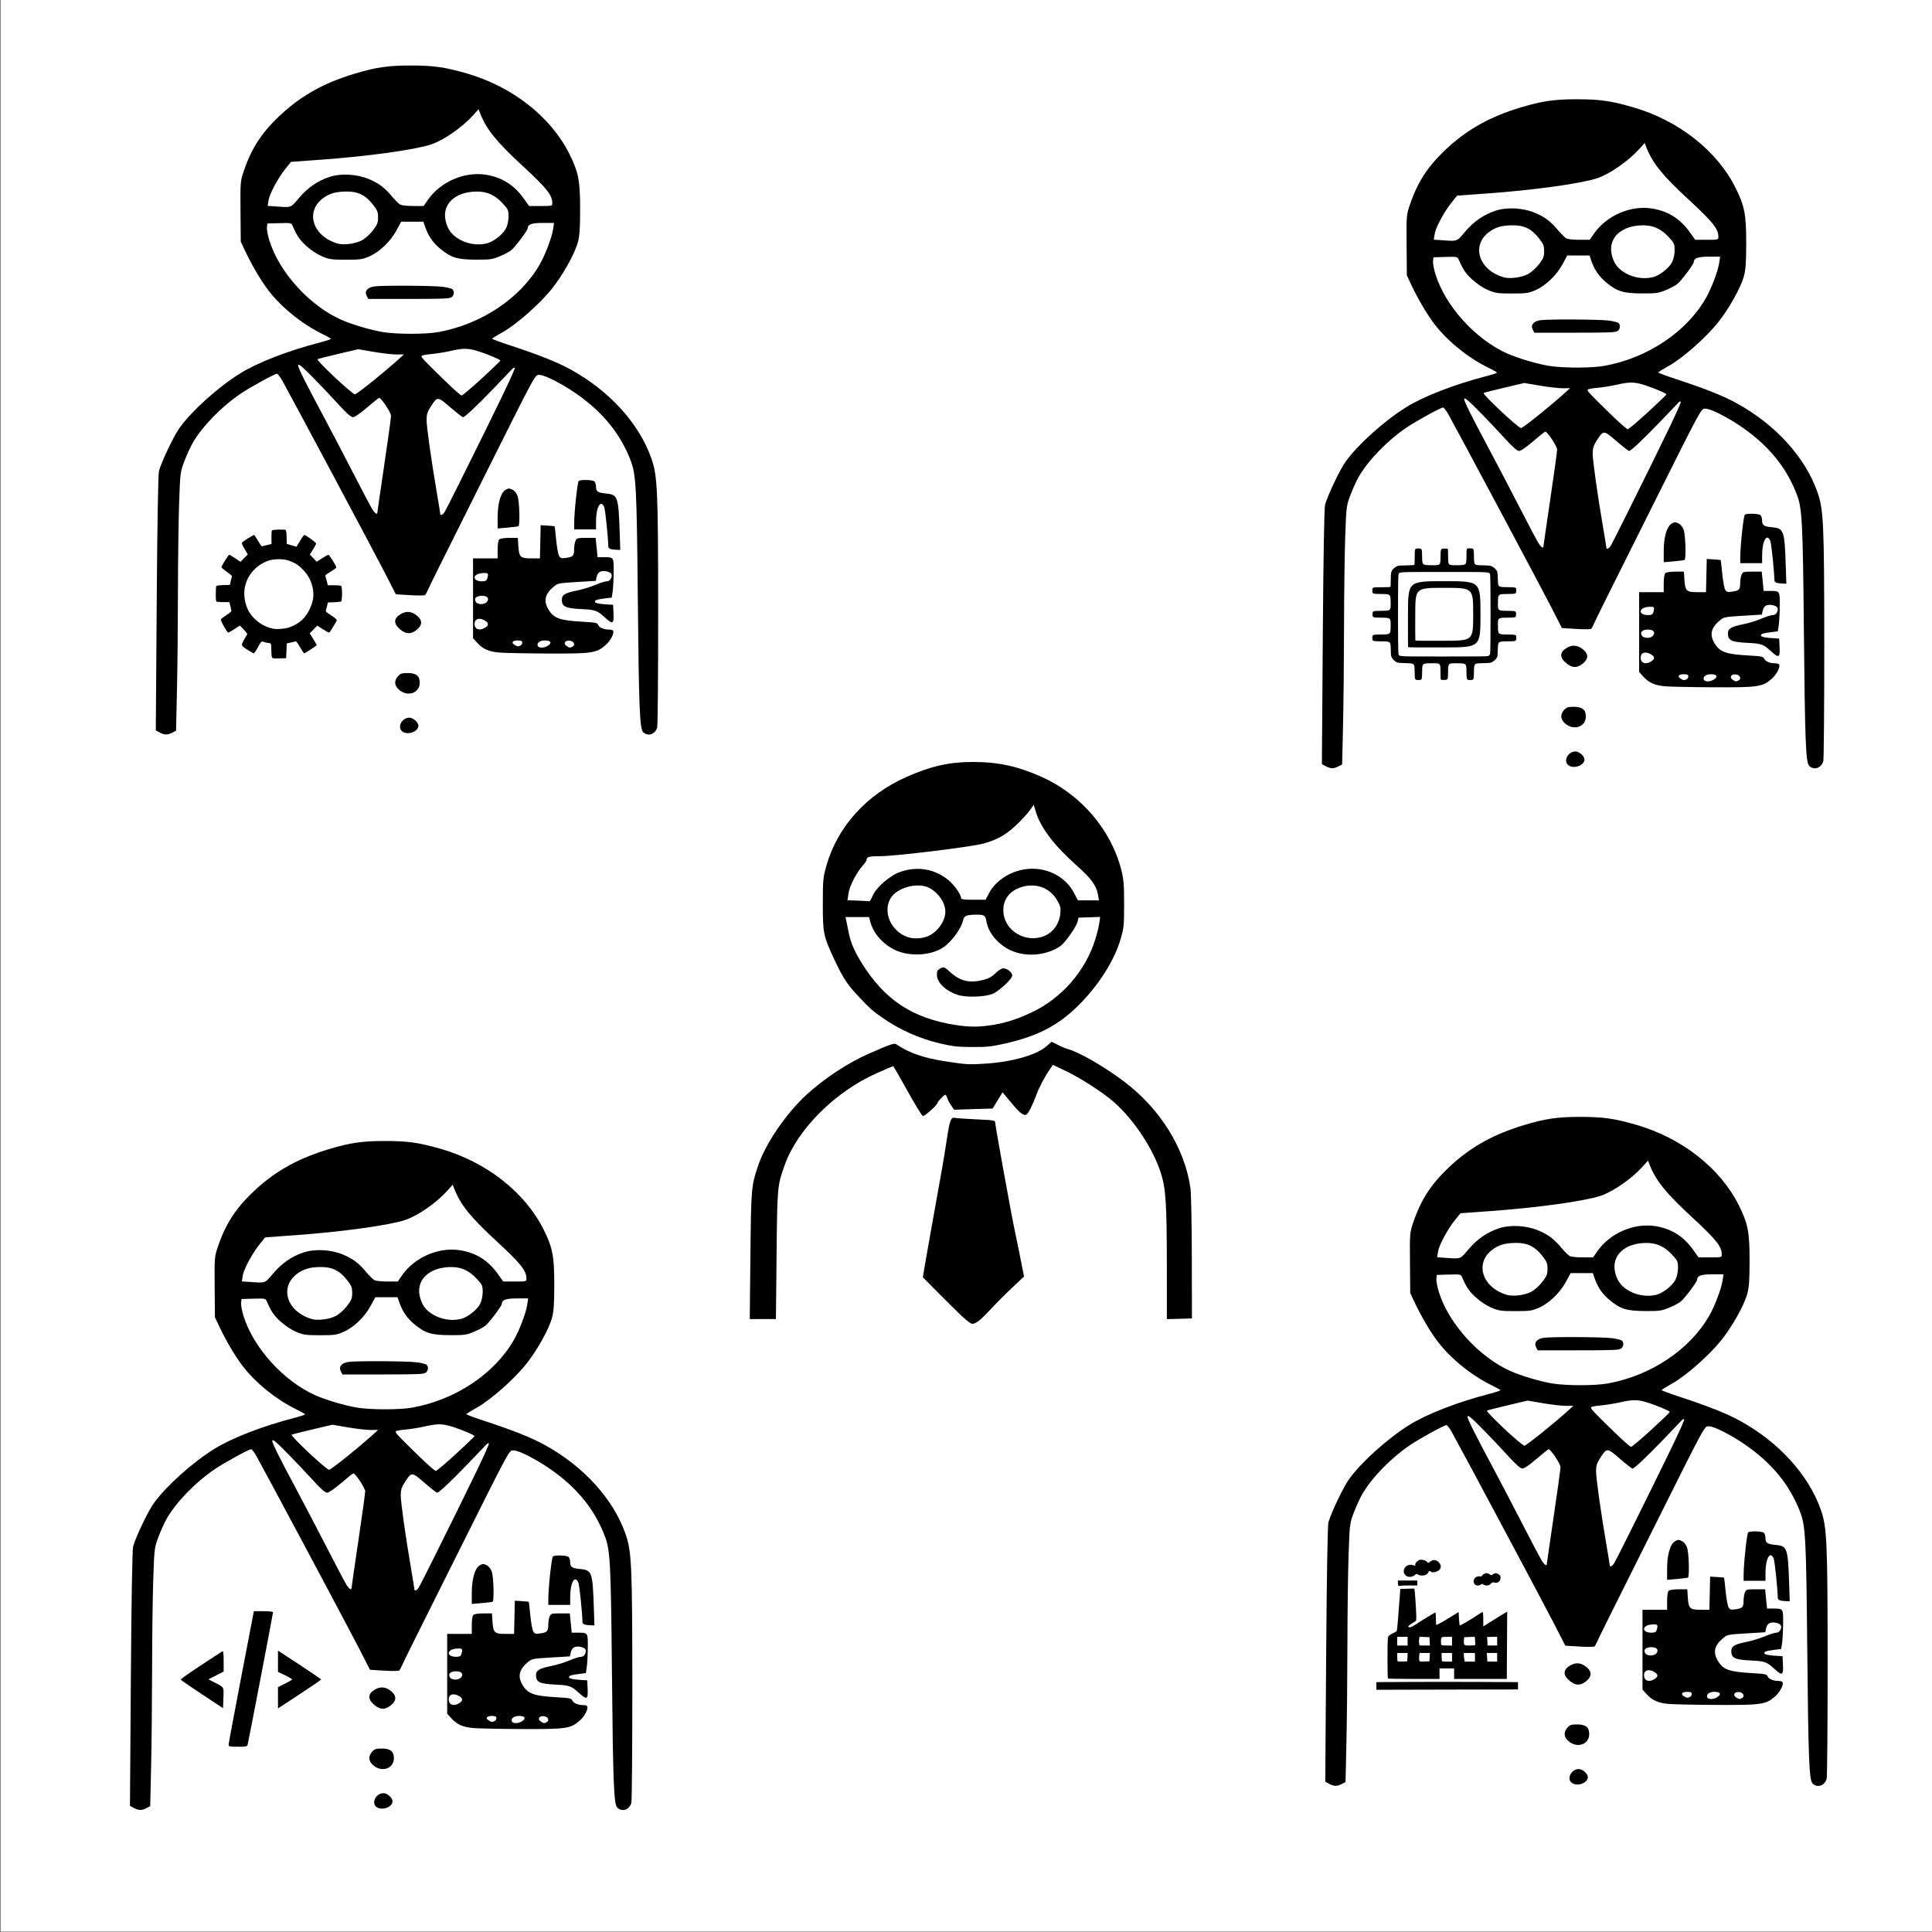 <?xml version="1.0" encoding="UTF-8" standalone="no"?>
<!-- Created with Inkscape (http://www.inkscape.org/) -->

<svg
   width="200mm"
   height="200mm"
   viewBox="0 0 200 200"
   version="1.1"
   id="svg1286"
   inkscape:version="1.1.2 (0a00cf5339, 2022-02-04)"
   sodipodi:docname="leadership.svg"
   xmlns:inkscape="http://www.inkscape.org/namespaces/inkscape"
   xmlns:sodipodi="http://sodipodi.sourceforge.net/DTD/sodipodi-0.dtd"
   xmlns="http://www.w3.org/2000/svg"
   xmlns:svg="http://www.w3.org/2000/svg">
  <rect x="0" y="0" width="200" height="200" fill="#808080" stroke="none"/>
  <sodipodi:namedview
     id="namedview1288"
     pagecolor="#ffffff"
     bordercolor="#666666"
     borderopacity="1.0"
     inkscape:pageshadow="2"
     inkscape:pageopacity="0.0"
     inkscape:pagecheckerboard="0"
     inkscape:document-units="mm"
     showgrid="false"
     inkscape:zoom="0.49260384"
     inkscape:cx="286.23407"
     inkscape:cy="104.54649"
     inkscape:window-width="1850"
     inkscape:window-height="1016"
     inkscape:window-x="0"
     inkscape:window-y="0"
     inkscape:window-maximized="1"
     inkscape:current-layer="layer2"
     inkscape:showpageshadow="2"
     inkscape:deskcolor="#d1d1d1" />
  <defs
     id="defs1283" />
  <g
     inkscape:groupmode="layer"
     id="layer2"
     inkscape:label="Layer 2">
    <rect
       style="fill:#ffffff;stroke-width:0.265"
       id="rect2823"
       width="200.88"
       height="199.961"
       x="0.08"
       y="-0.016" />
    <path
       style="fill:#000000;stroke-width:0.042"
       d="m 146.442,69.533 c -0.012,-0.861 -0.012,-0.861 -0.854,-0.881 -0.596,-0.014 -0.875,-0.037 -0.953,-0.076 -0.239,-0.12 -0.402,-0.259 -0.52,-0.442 -0.12,-0.186 -0.123,-0.21 -0.145,-0.961 -0.022,-0.77 -0.022,-0.77 -0.964,-0.781 -0.942,-0.011 -0.942,-0.011 -0.942,-0.354 0,-0.343 0,-0.343 0.942,-0.354 0.942,-0.011 0.942,-0.011 0.954,-0.871 0.012,-0.86 0.012,-0.86 -0.931,-0.871 -0.943,-0.011 -0.943,-0.011 -0.943,-0.355 0,-0.344 0,-0.344 0.943,-0.355 0.943,-0.011 0.943,-0.011 0.931,-0.871 -0.012,-0.86 -0.012,-0.86 -0.954,-0.871 -0.942,-0.011 -0.942,-0.011 -0.942,-0.355 0,-0.344 0,-0.344 0.883,-0.344 0.486,0 0.915,-0.011 0.953,-0.025 0.06,-0.021 0.07,-0.124 0.072,-0.719 0.002,-0.749 0.032,-0.893 0.238,-1.139 0.065,-0.077 0.212,-0.191 0.327,-0.253 0.205,-0.11 0.225,-0.113 1.029,-0.126 0.562,-0.009 0.83,-0.028 0.853,-0.061 0.018,-0.026 0.033,-0.416 0.034,-0.868 5.7e-4,-0.82 5.7e-4,-0.82 0.377,-0.82 0.376,0 0.376,0 0.388,0.861 0.012,0.861 0.012,0.861 0.953,0.872 0.941,0.011 0.941,0.011 0.953,-0.851 0.012,-0.862 0.012,-0.862 0.363,-0.874 0.251,-0.009 0.361,0.003 0.387,0.041 0.02,0.029 0.037,0.422 0.037,0.874 5.6e-4,0.821 5.6e-4,0.821 0.943,0.81 0.942,-0.011 0.942,-0.011 0.954,-0.869 0.014,-0.977 -0.031,-0.892 0.458,-0.871 0.305,0.013 0.305,0.013 0.317,0.871 0.012,0.858 0.012,0.858 0.854,0.878 0.822,0.02 0.848,0.023 1.052,0.133 0.2,0.108 0.352,0.257 0.484,0.475 0.043,0.072 0.068,0.327 0.083,0.871 0.022,0.77 0.022,0.77 0.964,0.781 0.942,0.011 0.942,0.011 0.942,0.354 0,0.343 0,0.343 -0.942,0.354 -0.942,0.011 -0.942,0.011 -0.954,0.871 -0.012,0.86 -0.012,0.86 0.931,0.871 0.943,0.011 0.943,0.011 0.943,0.355 0,0.344 0,0.344 -0.943,0.355 -0.943,0.011 -0.943,0.011 -0.931,0.871 0.012,0.86 0.012,0.86 0.954,0.871 0.942,0.011 0.942,0.011 0.942,0.354 0,0.343 0,0.343 -0.942,0.354 -0.942,0.011 -0.942,0.011 -0.964,0.781 -0.016,0.544 -0.04,0.799 -0.083,0.871 -0.131,0.218 -0.283,0.368 -0.484,0.475 -0.204,0.11 -0.23,0.113 -1.052,0.133 -0.842,0.02 -0.842,0.02 -0.854,0.881 -0.012,0.861 -0.012,0.861 -0.387,0.861 -0.375,0 -0.375,0 -0.387,-0.861 -0.012,-0.861 -0.012,-0.861 -0.953,-0.872 -0.941,-0.011 -0.941,-0.011 -0.953,0.851 -0.012,0.862 -0.012,0.862 -0.363,0.874 -0.251,0.009 -0.361,-0.003 -0.387,-0.041 -0.02,-0.029 -0.037,-0.422 -0.037,-0.874 -5.6e-4,-0.821 -5.6e-4,-0.821 -0.943,-0.81 -0.942,0.011 -0.942,0.011 -0.954,0.872 -0.012,0.861 -0.012,0.861 -0.387,0.861 -0.375,0 -0.375,0 -0.387,-0.861 z m 7.634,-1.63 c 0.07,-0.033 0.148,-0.116 0.175,-0.188 0.069,-0.182 0.069,-8.074 0,-8.256 -0.1,-0.261 0.145,-0.248 -4.74,-0.248 -4.885,0 -4.64,-0.013 -4.74,0.248 -0.069,0.182 -0.069,8.074 -1.2e-4,8.255 0.098,0.258 -0.153,0.245 4.731,0.247 3.828,0.002 4.465,-0.007 4.573,-0.058 z m -8.313,-0.923 c -0.012,-0.028 -0.016,-1.573 -0.01,-3.434 0.011,-3.383 0.011,-3.383 3.758,-3.383 3.747,0 3.747,0 3.747,3.424 0,3.424 0,3.424 -3.737,3.434 -2.966,0.008 -3.741,-1.25e-4 -3.758,-0.041 z m 6.741,-3.393 c 0,-2.735 0,-2.735 -2.993,-2.735 -2.993,0 -2.993,0 -3.004,2.694 -0.007,1.482 -0.002,2.717 0.01,2.745 0.017,0.04 0.641,0.049 3.004,0.041 2.983,-0.01 2.983,-0.01 2.983,-2.745 z"
       id="path973-1" />
    <path
       style="fill:#000000;stroke-width:0.119"
       d="m 23.662,180.629 c -9.19e-4,-0.106 0.587,-3.264 1.308,-7.017 l 1.311,-6.823 h 0.992 c 0.595,0 0.992,0.045 0.992,0.114 0,0.137 -2.528,13.316 -2.622,13.671 -0.061,0.231 -0.136,0.249 -1.022,0.249 -0.824,0 -0.956,-0.027 -0.958,-0.193 z m -2.745,-5.23 c -1.195,-0.788 -2.188,-1.474 -2.208,-1.523 -0.02,-0.049 0.9,-0.703 2.044,-1.452 1.144,-0.749 2.152,-1.41 2.24,-1.468 0.125,-0.083 0.16,0.13 0.16,0.989 v 1.094 l -0.788,0.402 -0.788,0.402 0.608,0.313 c 1.046,0.537 0.982,0.429 0.942,1.606 l -0.037,1.07 z m 7.858,0.353 v -1.102 l 0.7,-0.346 c 0.385,-0.191 0.726,-0.383 0.759,-0.428 0.032,-0.045 -0.283,-0.244 -0.7,-0.443 l -0.759,-0.361 v -1.102 -1.102 l 2.236,1.465 c 1.23,0.806 2.236,1.493 2.236,1.528 0,0.035 -1.006,0.722 -2.236,1.528 l -2.236,1.465 z"
       id="path2406" />
    <path
       style="fill:#000000;stroke-width:0.129"
       d="m 99.532,136.207 c -0.485,-0.458 -1.583,-1.543 -2.44,-2.41 l -1.558,-1.577 0.21,-1.263 c 0.116,-0.695 0.397,-2.291 0.625,-3.548 1.036,-5.713 1.385,-7.713 1.624,-9.323 0.315,-2.118 0.438,-2.46 0.856,-2.365 0.167,0.038 1.173,0.107 2.237,0.155 1.778,0.079 1.934,0.105 1.934,0.322 0,0.299 1.689,9.625 2.042,11.274 0.267,1.249 0.543,2.606 0.802,3.943 l 0.142,0.733 -1.194,1.119 c -0.657,0.616 -1.668,1.629 -2.248,2.253 -1.079,1.16 -1.537,1.522 -1.928,1.522 -0.122,0 -0.619,-0.375 -1.104,-0.834 z m -21.849,-6.236 c 0.071,-6.978 0.09,-7.204 0.792,-9.292 0.778,-2.313 2.948,-5.482 5.072,-7.406 1.846,-1.671 4.244,-3.25 6.344,-4.175 2.165,-0.954 2.682,-1.136 2.871,-1.008 1.354,0.915 2.824,1.427 5.098,1.778 2.191,0.338 2.452,0.353 4.223,0.235 2.742,-0.182 5.246,-0.904 6.266,-1.808 l 0.513,-0.455 0.64,0.323 c 0.352,0.178 0.793,0.364 0.979,0.414 1.22,0.326 3.872,1.855 5.931,3.418 3.725,2.828 6.251,6.909 6.825,11.028 0.071,0.509 0.134,3.746 0.14,7.194 l 0.011,6.268 -1.297,0.035 -1.297,0.035 -0.003,-5.53 c -0.004,-6.407 -0.104,-7.98 -0.613,-9.579 -0.798,-2.511 -2.769,-5.501 -4.835,-7.333 -1.127,-0.999 -3.545,-2.56 -5.104,-3.292 l -1.243,-0.584 -0.327,0.471 c -0.512,0.738 -1.114,1.88 -1.38,2.621 -0.334,0.927 -0.835,1.939 -1.009,2.037 -0.306,0.172 -0.669,-0.101 -1.565,-1.176 l -0.928,-1.115 -0.514,0.839 -0.514,0.839 -1.995,0.062 -1.995,0.062 -0.314,-0.453 c -0.173,-0.249 -0.353,-0.596 -0.402,-0.772 -0.048,-0.175 -0.137,-0.319 -0.197,-0.319 -0.122,0 -0.811,0.714 -0.813,0.843 -0.005,0.214 -1.34,1.411 -1.509,1.353 -0.103,-0.036 -0.822,-1.211 -1.599,-2.612 -0.777,-1.401 -1.442,-2.547 -1.478,-2.547 -0.036,0 -0.811,0.331 -1.722,0.736 -4.292,1.907 -8.199,5.816 -9.508,9.514 -0.759,2.145 -0.764,2.191 -0.836,9.292 l -0.067,6.637 H 78.972 77.615 Z m 19.647,-21.952 c -2.139,-0.499 -4.17,-1.402 -5.98,-2.661 -1.007,-0.7 -1.269,-0.932 -2.421,-2.147 -1.202,-1.267 -1.664,-1.969 -2.564,-3.896 -1.128,-2.415 -1.186,-2.694 -1.186,-5.742 -3.6e-5,-2.491 0.023,-2.735 0.37,-3.952 1.155,-4.052 4.142,-7.359 8.312,-9.204 2.506,-1.109 4.423,-1.539 6.861,-1.539 2.61,0 4.645,0.443 7.116,1.55 4.05,1.814 7.159,5.438 8.235,9.6 0.248,0.96 0.294,1.51 0.295,3.545 9.2e-4,2.225 -0.027,2.502 -0.363,3.643 -0.615,2.086 -2.037,4.406 -3.936,6.421 -2.221,2.357 -4.407,3.56 -7.946,4.37 -1.466,0.336 -1.903,0.384 -3.459,0.379 -1.514,-0.004 -2.015,-0.06 -3.333,-0.367 z m 5.054,-1.86 c 1.539,-0.211 2.759,-0.583 4.363,-1.333 3.138,-1.465 5.595,-4.266 6.631,-7.56 0.179,-0.571 0.368,-1.331 0.418,-1.691 l 0.091,-0.653 -1.12,0.036 -1.12,0.036 -0.086,0.385 c -0.122,0.546 -1.306,2.229 -1.809,2.571 -1.44,0.98 -3.564,1.155 -5.139,0.424 -1.274,-0.591 -2.292,-1.797 -2.49,-2.949 -0.113,-0.657 -0.215,-0.735 -0.953,-0.738 -1.108,-0.004 -1.374,0.103 -1.475,0.594 -0.167,0.809 -1.177,2.2 -2.012,2.77 -1.154,0.788 -3.089,0.984 -4.598,0.467 -1.382,-0.474 -2.609,-1.719 -2.966,-3.009 l -0.16,-0.577 H 88.743 87.527 l 0.074,0.34 c 0.041,0.187 0.139,0.684 0.219,1.104 0.213,1.128 0.603,2.065 1.378,3.311 2.378,3.827 5.274,5.735 9.75,6.424 1.309,0.202 2.221,0.215 3.434,0.048 z M 99.139,102.988 c -1.233,-0.402 -2.132,-1.257 -2.148,-2.043 -0.009,-0.424 0.048,-0.533 0.359,-0.695 0.364,-0.189 0.38,-0.182 1.086,0.445 1.013,0.9 2.015,1.109 3.458,0.719 0.479,-0.129 0.837,-0.336 1.178,-0.679 0.303,-0.305 0.61,-0.493 0.804,-0.493 0.388,0 0.908,0.423 0.908,0.739 0,0.365 -1.415,1.675 -2.071,1.918 -0.872,0.322 -2.718,0.369 -3.573,0.09 z m -3.4,-5.967 c 1.113,-0.281 2.123,-1.541 2.123,-2.648 0,-0.88 -0.673,-1.905 -1.589,-2.42 -0.937,-0.527 -2.545,-0.316 -3.57,0.469 -1.132,0.867 -1.103,2.669 0.062,3.829 0.811,0.807 1.808,1.066 2.973,0.772 z m 12.691,-0.289 c 0.734,-0.421 1.246,-1.244 1.332,-2.14 0.059,-0.613 0.015,-0.803 -0.323,-1.389 -0.727,-1.262 -2.103,-1.806 -3.567,-1.41 -1.424,0.385 -2.168,1.444 -1.979,2.817 0.278,2.024 2.72,3.166 4.537,2.122 z M 90.334,92.74 c 0.367,-0.885 1.804,-2.123 2.896,-2.494 1.77,-0.602 3.516,-0.3 4.945,0.856 0.602,0.487 1.317,1.508 1.317,1.881 0,0.118 0.326,0.158 1.266,0.158 h 1.266 l 0.381,-0.714 c 0.665,-1.246 2.122,-2.206 3.704,-2.44 2.09,-0.31 4.141,0.675 5.062,2.431 l 0.412,0.785 h 1.091 1.091 l -0.09,-0.525 c -0.172,-1.005 -0.672,-1.7 -2.202,-3.063 -2.344,-2.087 -3.749,-3.932 -4.241,-5.568 l -0.221,-0.736 -0.429,0.602 c -0.236,0.331 -0.874,1.022 -1.418,1.535 -1.039,0.979 -1.973,1.501 -3.365,1.879 -1.287,0.35 -9.101,1.306 -10.676,1.306 -1.106,2.71e-4 -1.402,0.071 -1.402,0.335 0,0.102 -0.148,0.345 -0.328,0.54 -0.679,0.734 -1.432,2.16 -1.548,2.932 l -0.113,0.753 1.096,0.041 c 0.603,0.023 1.134,0.053 1.18,0.066 0.046,0.014 0.193,-0.239 0.327,-0.561 z"
       id="path3154" />
    <path
       style="fill:#000000;stroke-width:0.133"
       d="m 16.528,75.821 -0.399,-0.215 0.093,-13.179 c 0.058,-8.179 0.148,-13.369 0.236,-13.679 0.293,-1.025 1.548,-3.651 2.129,-4.456 1.295,-1.793 3.962,-4.192 6.26,-5.629 1.799,-1.125 5.003,-2.367 8.311,-3.222 0.603,-0.156 1.096,-0.318 1.096,-0.361 0,-0.043 -0.383,-0.264 -0.851,-0.491 -2.119,-1.029 -4.27,-2.764 -5.629,-4.544 -0.764,-1 -1.727,-2.636 -2.411,-4.095 l -0.439,-0.937 -0.026,-3.123 c -0.026,-3.077 -0.021,-3.14 0.36,-4.247 0.841,-2.445 1.953,-4.092 4.027,-5.968 2.07,-1.871 4.369,-3.126 7.406,-4.041 2.205,-0.664 3.464,-0.851 5.77,-0.853 2.409,-0.003 3.569,0.159 5.856,0.819 4.726,1.363 8.715,4.496 10.637,8.356 0.936,1.879 1.105,2.76 1.101,5.746 -0.003,2.017 -0.056,2.747 -0.251,3.435 -0.346,1.22 -1.578,3.402 -2.715,4.81 -1.262,1.561 -3.647,3.657 -5.043,4.432 -0.603,0.335 -1.096,0.644 -1.096,0.687 0,0.043 0.901,0.375 2.003,0.737 2.93,0.964 4.788,1.709 6.174,2.478 3.975,2.204 7.002,5.533 8.279,9.107 0.66,1.848 0.723,3.226 0.728,15.913 0.003,6.424 -0.044,11.831 -0.102,12.015 -0.227,0.716 -0.96,0.955 -1.453,0.474 -0.361,-0.353 -0.444,-2.472 -0.558,-14.3 -0.105,-10.934 -0.179,-12.351 -0.717,-13.768 -1.067,-2.812 -2.917,-5.085 -5.699,-7.004 -1.46,-1.007 -3.217,-1.902 -3.733,-1.902 -0.515,0 -0.162,-0.649 -5.983,10.993 -4.19,8.38 -5.431,10.877 -5.587,11.243 -0.103,0.24 -0.234,0.485 -0.292,0.544 -0.058,0.059 -0.764,0.066 -1.569,0.015 l -1.464,-0.091 -1.126,-2.202 C 38.806,57.278 30.133,41.027 29.225,39.409 c -0.222,-0.395 -0.472,-0.718 -0.556,-0.718 -0.233,0 -2.749,1.382 -3.767,2.069 -1.966,1.327 -3.973,3.389 -4.951,5.087 -0.229,0.397 -0.614,1.24 -0.857,1.874 -0.432,1.128 -0.443,1.219 -0.553,4.4 -0.062,1.786 -0.116,5.951 -0.121,9.255 -0.005,3.304 -0.05,7.865 -0.102,10.135 l -0.093,4.128 -0.388,0.203 c -0.491,0.256 -0.807,0.252 -1.309,-0.019 z M 46.051,52.961 c 0.111,-0.19 0.79,-1.525 1.508,-2.967 4.069,-8.168 5.824,-11.818 5.723,-11.908 -0.051,-0.045 -0.168,0.004 -0.258,0.11 -0.091,0.106 -0.923,0.977 -1.849,1.936 -1.902,1.97 -3.055,3.055 -3.244,3.055 -0.071,0 -0.66,-0.458 -1.309,-1.018 -1.341,-1.156 -1.332,-1.156 -2.05,-0.05 -0.317,0.488 -0.41,0.789 -0.411,1.327 -0.001,0.74 0.487,4.224 1.064,7.584 0.192,1.119 0.349,2.089 0.349,2.155 0,0.243 0.281,0.111 0.478,-0.225 z m -6.986,0.097 c 0,-0.068 0.318,-2.267 0.707,-4.885 0.389,-2.618 0.707,-4.927 0.707,-5.129 0,-0.341 -1.007,-1.854 -1.233,-1.854 -0.05,0 -0.613,0.45 -1.251,0.999 -0.694,0.599 -1.277,0.999 -1.453,0.999 -0.202,0 -0.658,-0.4 -1.461,-1.28 -1.484,-1.627 -3.37,-3.565 -3.85,-3.957 -0.278,-0.227 -0.371,-0.255 -0.371,-0.112 0,0.235 0.828,1.893 2.547,5.099 0.718,1.34 2.1,3.982 3.071,5.871 0.971,1.889 1.898,3.646 2.061,3.904 0.283,0.449 0.527,0.608 0.527,0.344 z M 49.874,39.176 c 1.058,-0.97 1.924,-1.803 1.924,-1.851 0,-0.099 -1.309,-0.654 -2.263,-0.958 -1.022,-0.326 -1.556,-0.337 -2.81,-0.054 -0.649,0.146 -1.589,0.3 -2.09,0.341 -0.5,0.041 -0.945,0.125 -0.987,0.185 -0.086,0.123 0.153,0.379 2.401,2.57 0.864,0.842 1.645,1.53 1.736,1.53 0.091,0 1.031,-0.793 2.089,-1.763 z m -11.287,0.278 c 0.925,-0.748 2.029,-1.676 2.454,-2.061 l 0.773,-0.701 -0.773,0.002 c -0.425,0.001 -1.49,-0.121 -2.366,-0.271 l -1.593,-0.273 -2.015,0.475 c -1.108,0.261 -2.095,0.512 -2.193,0.558 -0.194,0.09 3.589,3.641 3.873,3.635 0.087,-0.002 0.915,-0.615 1.839,-1.363 z m 6.815,-5.084 c 4.443,-0.805 8.486,-3.512 10.484,-7.02 0.574,-1.007 1.243,-2.779 1.368,-3.619 L 57.351,23.075 h -1.14 c -1.153,0 -1.584,0.151 -1.584,0.555 0,0.22 -1.292,1.939 -1.713,2.28 -0.186,0.151 -0.721,0.432 -1.187,0.625 -0.78,0.323 -0.979,0.35 -2.475,0.344 -1.927,-0.008 -2.556,-0.202 -3.693,-1.142 -0.742,-0.613 -1.234,-1.33 -1.547,-2.255 L 43.831,22.95 h -1.151 -1.151 l -0.486,0.898 c -0.621,1.148 -1.752,2.234 -2.802,2.689 -0.737,0.32 -0.936,0.348 -2.43,0.348 -1.477,0 -1.703,-0.031 -2.453,-0.342 -0.499,-0.207 -1.143,-0.628 -1.627,-1.065 -0.708,-0.639 -0.963,-1.013 -1.452,-2.127 -0.119,-0.272 -0.186,-0.284 -1.364,-0.25 l -1.238,0.036 -0.044,0.405 c -0.024,0.223 0.088,0.829 0.249,1.348 1.023,3.293 4.149,6.744 7.435,8.21 1.079,0.481 3.118,1.084 4.308,1.275 1.504,0.241 4.438,0.238 5.778,-0.004 z m -7.45,-3.753 c -0.241,-0.468 0.08,-0.862 0.786,-0.965 0.826,-0.121 6.081,-0.092 7.106,0.039 0.499,0.064 0.959,0.189 1.023,0.279 0.182,0.254 0.142,0.564 -0.101,0.779 -0.192,0.17 -0.794,0.196 -4.433,0.196 h -4.211 z m -0.528,-5.717 c 0.353,-0.183 0.839,-0.611 1.16,-1.023 0.472,-0.605 0.553,-0.805 0.553,-1.372 0,-0.575 -0.077,-0.759 -0.579,-1.386 -0.746,-0.932 -1.486,-1.293 -2.645,-1.293 -1.115,0 -1.822,0.2 -2.488,0.703 -1.87,1.413 -1.041,3.939 1.538,4.684 0.611,0.177 1.809,0.024 2.461,-0.313 z m 12.969,0.298 c 0.686,-0.168 1.671,-0.938 1.987,-1.554 0.154,-0.299 0.262,-0.799 0.264,-1.22 0.003,-0.656 -0.045,-0.766 -0.598,-1.364 -0.789,-0.854 -1.603,-1.232 -2.65,-1.232 -2.275,0 -3.669,1.306 -3.259,3.052 0.188,0.798 0.54,1.319 1.189,1.756 0.883,0.595 2.06,0.811 3.067,0.564 z M 30.957,20.486 c 0.908,-1.064 1.918,-1.76 3.143,-2.168 1.191,-0.397 2.871,-0.302 4.117,0.232 1.039,0.445 1.594,0.87 2.409,1.844 0.31,0.371 0.687,0.733 0.837,0.803 0.15,0.071 0.749,0.129 1.33,0.129 h 1.058 l 0.441,-0.633 c 1.311,-1.882 3.793,-2.957 6.011,-2.604 1.645,0.262 2.905,1.049 3.896,2.436 l 0.573,0.802 h 1.2 c 1.19,0 1.2,-0.003 1.2,-0.316 0,-0.813 -0.587,-1.546 -3.07,-3.837 -2.715,-2.504 -3.738,-3.77 -4.399,-5.448 l -0.165,-0.419 -0.555,0.62 c -1.116,1.246 -3.056,2.593 -4.361,3.028 -1.665,0.554 -6.554,1.23 -11.443,1.581 l -3.05,0.219 -0.543,0.669 c -0.782,0.964 -1.678,2.625 -1.784,3.305 l -0.091,0.585 0.69,0.047 c 1.841,0.127 1.645,0.193 2.554,-0.872 z m 10.73,55.262 c -0.62,-0.401 -0.117,-1.454 0.695,-1.454 0.383,0 0.929,0.487 0.929,0.83 0,0.599 -1.042,1 -1.623,0.625 z m -0.342,-4.315 c -0.526,-0.434 -0.578,-0.947 -0.146,-1.432 0.246,-0.276 0.406,-0.329 0.99,-0.329 0.897,0 1.263,0.291 1.263,1.005 0,1.054 -1.217,1.491 -2.107,0.756 z m 10.374,-3.878 c -1.125,-0.092 -1.752,-0.372 -2.361,-1.056 l -0.389,-0.436 v -4.129 -4.129 h 1.273 1.273 V 56.892 c 0,-0.543 0.069,-0.973 0.17,-1.062 0.095,-0.084 0.553,-0.15 1.045,-0.15 h 0.875 l 0.055,0.859 c 0.073,1.135 0.21,1.265 1.334,1.265 h 0.898 l 0.039,-1.718 0.039,-1.718 0.707,0.044 c 0.389,0.024 0.72,0.054 0.735,0.066 0.015,0.012 0.088,0.646 0.162,1.408 0.074,0.762 0.211,1.512 0.304,1.666 0.148,0.245 0.243,0.27 0.753,0.197 0.694,-0.098 0.799,-0.217 0.802,-0.906 0.001,-0.288 0.064,-0.667 0.14,-0.843 0.13,-0.301 0.196,-0.32 1.113,-0.32 h 0.975 l 0.099,0.999 0.099,0.999 H 62.477 c 1.076,0 1.064,-0.018 1.05,1.544 -0.006,0.766 -0.055,1.673 -0.106,2.015 l -0.094,0.623 -0.686,0.086 c -0.895,0.113 -1.118,0.195 -1.048,0.385 0.035,0.094 0.42,0.181 0.967,0.219 l 0.908,0.062 0.042,0.906 c 0.05,1.085 -0.079,1.142 -0.897,0.396 -0.802,-0.731 -0.973,-0.79 -2.493,-0.865 -1.582,-0.078 -1.957,-0.26 -1.957,-0.953 0,-0.525 0.313,-0.713 1.627,-0.98 0.545,-0.11 1.377,-0.367 1.85,-0.57 0.473,-0.203 1,-0.37 1.171,-0.37 0.205,0 0.359,-0.111 0.452,-0.328 0.171,-0.398 0.005,-0.617 -0.54,-0.709 -0.541,-0.091 -0.855,0.099 -0.957,0.578 l -0.088,0.413 -1.963,0.119 c -1.903,0.115 -1.977,0.13 -2.407,0.491 -0.884,0.742 -1.057,1.448 -0.563,2.302 0.555,0.961 1.162,1.185 3.571,1.32 1.335,0.075 1.526,0.114 1.604,0.33 0.096,0.267 0.596,0.481 1.126,0.481 0.185,0 0.369,0.047 0.41,0.105 0.171,0.245 -0.254,1.067 -0.79,1.526 -0.938,0.804 -1.4,0.87 -5.977,0.849 -2.184,-0.01 -4.42,-0.055 -4.969,-0.1 z m 5.037,-0.736 c 0.409,-0.293 0.256,-0.52 -0.352,-0.52 -0.516,0 -0.865,0.266 -0.737,0.561 0.113,0.259 0.699,0.237 1.088,-0.041 z m 2.518,0.119 c 0.321,-0.18 0.13,-0.572 -0.299,-0.616 -0.495,-0.05 -0.696,0.309 -0.312,0.557 0.305,0.197 0.355,0.202 0.611,0.059 z m -5.437,-0.09 c 0.123,-0.042 0.224,-0.182 0.224,-0.312 0,-0.187 -0.104,-0.236 -0.495,-0.236 -0.546,0 -0.681,0.267 -0.248,0.49 0.302,0.156 0.251,0.15 0.519,0.059 z m -3.627,-1.868 c 0.409,-0.253 0.398,-0.501 -0.031,-0.749 -0.518,-0.3 -0.989,-0.194 -1.044,0.233 -0.084,0.644 0.452,0.902 1.075,0.516 z m 0.217,-2.693 c 0.242,-0.341 0.014,-0.61 -0.517,-0.61 -0.613,0 -0.882,0.255 -0.659,0.624 0.192,0.317 0.947,0.309 1.176,-0.014 z m 0.009,-2.391 c 0.168,-0.553 0.119,-0.61 -0.498,-0.569 -1.044,0.068 -1.089,0.85 -0.049,0.85 0.359,0 0.48,-0.062 0.547,-0.281 z m -9.059,5.22 c -0.657,-0.58 -0.624,-1.113 0.094,-1.54 0.603,-0.358 1.154,-0.299 1.728,0.187 0.54,0.457 0.525,0.953 -0.045,1.423 -0.611,0.504 -1.15,0.483 -1.777,-0.071 z M 63.221,56.843 c -0.136,-0.031 -0.248,-0.151 -0.249,-0.267 -0.005,-0.841 -0.317,-3.835 -0.424,-4.085 -0.361,-0.838 -0.845,0.004 -0.847,1.471 l -7.9e-4,0.843 h -1.132 -1.132 l -8.49e-4,-0.531 c -0.002,-1.227 0.34,-4.41 0.483,-4.495 0.249,-0.148 1.427,-0.109 1.611,0.054 0.093,0.082 0.17,0.329 0.17,0.547 0,0.504 0.185,0.629 1.055,0.711 1.205,0.114 1.272,0.311 1.398,4.12 l 0.057,1.718 -0.371,-0.015 c -0.204,-0.008 -0.483,-0.04 -0.619,-0.072 z M 51.515,53.546 c 0,-1.436 0.32,-2.547 0.816,-2.834 0.309,-0.179 0.39,-0.181 0.717,-0.019 0.228,0.113 0.434,0.373 0.539,0.68 0.187,0.547 0.254,3.01 0.085,3.099 -0.058,0.031 -0.568,0.096 -1.132,0.145 l -1.026,0.089 z"
       id="path5891" />
    <path
       style="fill:#000000;stroke-width:0.133"
       d="m 13.852,187.156 -0.399,-0.215 0.093,-13.179 c 0.058,-8.179 0.148,-13.369 0.236,-13.679 0.293,-1.025 1.548,-3.651 2.129,-4.456 1.295,-1.793 3.962,-4.192 6.26,-5.629 1.799,-1.125 5.003,-2.367 8.311,-3.222 0.603,-0.156 1.096,-0.319 1.096,-0.361 0,-0.043 -0.383,-0.264 -0.851,-0.491 -2.119,-1.029 -4.27,-2.764 -5.629,-4.544 -0.764,-1 -1.727,-2.636 -2.411,-4.095 l -0.439,-0.937 -0.026,-3.123 c -0.026,-3.077 -0.021,-3.14 0.36,-4.247 0.841,-2.445 1.953,-4.092 4.027,-5.968 2.07,-1.871 4.369,-3.126 7.406,-4.041 2.205,-0.664 3.464,-0.851 5.77,-0.854 2.409,-0.004 3.569,0.159 5.856,0.819 4.726,1.363 8.715,4.496 10.637,8.356 0.936,1.879 1.105,2.76 1.101,5.746 -0.003,2.017 -0.056,2.747 -0.251,3.435 -0.346,1.22 -1.578,3.402 -2.715,4.81 -1.262,1.561 -3.647,3.657 -5.043,4.432 -0.603,0.335 -1.096,0.644 -1.096,0.687 0,0.043 0.901,0.375 2.003,0.737 2.93,0.964 4.788,1.709 6.174,2.478 3.975,2.204 7.002,5.533 8.279,9.107 0.66,1.848 0.723,3.226 0.728,15.913 0.003,6.424 -0.044,11.831 -0.102,12.015 -0.227,0.716 -0.96,0.955 -1.453,0.474 -0.361,-0.353 -0.444,-2.472 -0.558,-14.3 -0.105,-10.934 -0.179,-12.351 -0.717,-13.768 -1.067,-2.812 -2.917,-5.085 -5.699,-7.004 -1.46,-1.007 -3.217,-1.902 -3.733,-1.902 -0.515,0 -0.162,-0.649 -5.983,10.993 -4.19,8.38 -5.431,10.877 -5.587,11.243 -0.103,0.24 -0.234,0.485 -0.292,0.544 -0.058,0.059 -0.764,0.066 -1.569,0.015 l -1.464,-0.091 -1.126,-2.202 c -1.044,-2.04 -9.716,-18.291 -10.625,-19.91 -0.222,-0.395 -0.472,-0.718 -0.556,-0.718 -0.233,0 -2.749,1.382 -3.767,2.069 -1.966,1.327 -3.973,3.389 -4.951,5.087 -0.229,0.397 -0.614,1.24 -0.857,1.874 -0.432,1.128 -0.443,1.219 -0.553,4.4 -0.062,1.786 -0.116,5.951 -0.121,9.255 -0.005,3.304 -0.05,7.865 -0.102,10.135 l -0.093,4.128 -0.388,0.203 c -0.491,0.256 -0.807,0.252 -1.309,-0.019 z m 29.524,-22.86 c 0.111,-0.19 0.79,-1.525 1.508,-2.967 4.069,-8.168 5.824,-11.818 5.723,-11.908 -0.051,-0.045 -0.168,0.005 -0.258,0.11 -0.091,0.106 -0.923,0.977 -1.849,1.936 -1.902,1.97 -3.055,3.055 -3.244,3.055 -0.071,0 -0.66,-0.458 -1.309,-1.018 -1.341,-1.156 -1.332,-1.156 -2.05,-0.05 -0.317,0.488 -0.41,0.789 -0.411,1.327 -0.001,0.74 0.487,4.224 1.064,7.584 0.192,1.119 0.349,2.089 0.349,2.155 0,0.243 0.281,0.111 0.478,-0.225 z m -6.986,0.097 c 0,-0.068 0.318,-2.267 0.707,-4.885 0.389,-2.618 0.707,-4.926 0.707,-5.129 0,-0.341 -1.007,-1.854 -1.233,-1.854 -0.05,0 -0.613,0.45 -1.251,0.999 -0.694,0.599 -1.277,0.999 -1.453,0.999 -0.202,0 -0.658,-0.4 -1.461,-1.28 -1.484,-1.627 -3.37,-3.565 -3.85,-3.957 -0.278,-0.227 -0.371,-0.255 -0.371,-0.112 0,0.235 0.828,1.893 2.547,5.099 0.718,1.34 2.1,3.982 3.071,5.871 0.971,1.889 1.898,3.646 2.061,3.904 0.283,0.449 0.527,0.608 0.527,0.344 z m 10.808,-13.881 c 1.058,-0.97 1.924,-1.803 1.924,-1.851 0,-0.099 -1.309,-0.654 -2.263,-0.958 -1.022,-0.326 -1.556,-0.337 -2.81,-0.054 -0.649,0.146 -1.589,0.3 -2.09,0.341 -0.5,0.041 -0.945,0.125 -0.987,0.185 -0.086,0.123 0.153,0.379 2.401,2.57 0.864,0.842 1.645,1.53 1.736,1.53 0.091,0 1.031,-0.793 2.089,-1.763 z m -11.287,0.278 c 0.925,-0.748 2.029,-1.676 2.454,-2.061 l 0.773,-0.701 -0.773,0.002 c -0.425,9e-4 -1.49,-0.121 -2.366,-0.271 l -1.593,-0.273 -2.015,0.475 c -1.108,0.261 -2.095,0.512 -2.193,0.558 -0.194,0.09 3.589,3.641 3.873,3.635 0.087,-0.002 0.915,-0.615 1.839,-1.363 z M 42.726,145.706 c 4.443,-0.805 8.486,-3.512 10.484,-7.02 0.574,-1.007 1.243,-2.78 1.368,-3.619 l 0.097,-0.656 h -1.14 c -1.153,0 -1.584,0.151 -1.584,0.555 0,0.22 -1.292,1.939 -1.713,2.28 -0.186,0.151 -0.721,0.432 -1.187,0.625 -0.78,0.323 -0.979,0.35 -2.475,0.344 -1.927,-0.008 -2.556,-0.202 -3.693,-1.142 -0.742,-0.613 -1.234,-1.33 -1.547,-2.255 l -0.18,-0.531 h -1.151 -1.151 l -0.486,0.898 c -0.621,1.148 -1.752,2.234 -2.802,2.689 -0.737,0.32 -0.936,0.348 -2.43,0.348 -1.477,0 -1.703,-0.032 -2.453,-0.342 -0.499,-0.207 -1.143,-0.628 -1.627,-1.065 -0.708,-0.639 -0.963,-1.014 -1.452,-2.127 -0.119,-0.272 -0.186,-0.284 -1.364,-0.25 l -1.238,0.036 -0.044,0.405 c -0.024,0.223 0.088,0.829 0.249,1.348 1.023,3.293 4.149,6.744 7.435,8.21 1.079,0.481 3.118,1.084 4.308,1.275 1.504,0.241 4.438,0.238 5.778,-0.004 z m -7.45,-3.753 c -0.241,-0.468 0.08,-0.862 0.786,-0.965 0.826,-0.121 6.081,-0.092 7.106,0.039 0.499,0.064 0.959,0.189 1.023,0.279 0.182,0.254 0.142,0.564 -0.101,0.779 -0.192,0.17 -0.794,0.196 -4.433,0.196 h -4.211 z m -0.528,-5.717 c 0.353,-0.183 0.839,-0.611 1.16,-1.023 0.472,-0.605 0.553,-0.805 0.553,-1.372 0,-0.575 -0.077,-0.759 -0.579,-1.386 -0.746,-0.931 -1.486,-1.293 -2.645,-1.293 -1.115,0 -1.822,0.2 -2.488,0.703 -1.87,1.413 -1.041,3.939 1.538,4.684 0.611,0.177 1.809,0.024 2.461,-0.313 z m 12.969,0.298 c 0.686,-0.168 1.671,-0.938 1.987,-1.554 0.154,-0.299 0.262,-0.799 0.264,-1.22 0.003,-0.656 -0.045,-0.766 -0.598,-1.364 -0.789,-0.854 -1.603,-1.232 -2.65,-1.232 -2.275,0 -3.669,1.306 -3.259,3.052 0.188,0.798 0.54,1.319 1.189,1.756 0.883,0.595 2.06,0.811 3.067,0.564 z m -19.436,-4.712 c 0.908,-1.064 1.918,-1.76 3.143,-2.168 1.191,-0.397 2.871,-0.302 4.117,0.232 1.039,0.445 1.594,0.87 2.409,1.844 0.31,0.371 0.687,0.733 0.837,0.803 0.15,0.071 0.749,0.129 1.33,0.129 h 1.058 l 0.441,-0.633 c 1.311,-1.882 3.793,-2.957 6.011,-2.604 1.645,0.262 2.905,1.049 3.896,2.436 l 0.573,0.802 h 1.2 c 1.19,0 1.2,-0.003 1.2,-0.316 0,-0.813 -0.587,-1.546 -3.07,-3.837 -2.715,-2.504 -3.738,-3.77 -4.399,-5.448 l -0.165,-0.419 -0.555,0.62 c -1.116,1.246 -3.056,2.593 -4.361,3.028 -1.665,0.554 -6.554,1.23 -11.443,1.581 l -3.05,0.219 -0.543,0.669 c -0.782,0.964 -1.678,2.625 -1.784,3.305 l -0.091,0.585 0.69,0.047 c 1.841,0.127 1.645,0.193 2.554,-0.872 z m 10.73,55.262 c -0.62,-0.401 -0.117,-1.454 0.695,-1.454 0.383,0 0.929,0.487 0.929,0.83 0,0.599 -1.042,1 -1.623,0.625 z m -0.342,-4.315 c -0.526,-0.434 -0.578,-0.947 -0.146,-1.432 0.246,-0.276 0.406,-0.329 0.99,-0.329 0.897,0 1.263,0.291 1.263,1.005 0,1.054 -1.217,1.491 -2.107,0.756 z m 10.374,-3.878 c -1.125,-0.092 -1.752,-0.372 -2.361,-1.056 l -0.389,-0.436 v -4.129 -4.129 h 1.273 1.273 v -0.912 c 0,-0.543 0.069,-0.973 0.17,-1.062 0.095,-0.084 0.553,-0.15 1.045,-0.15 h 0.875 l 0.055,0.859 c 0.073,1.135 0.21,1.265 1.334,1.265 h 0.898 l 0.039,-1.718 0.039,-1.718 0.707,0.044 c 0.389,0.024 0.72,0.054 0.735,0.066 0.015,0.012 0.088,0.646 0.162,1.408 0.074,0.762 0.211,1.512 0.304,1.666 0.148,0.245 0.243,0.27 0.753,0.197 0.694,-0.098 0.799,-0.217 0.802,-0.906 9.19e-4,-0.288 0.064,-0.667 0.14,-0.843 0.13,-0.301 0.196,-0.32 1.113,-0.32 h 0.975 l 0.099,0.999 0.099,0.999 h 0.615 c 1.076,0 1.064,-0.018 1.05,1.544 -0.006,0.766 -0.055,1.673 -0.106,2.015 l -0.094,0.623 -0.686,0.086 c -0.895,0.113 -1.118,0.195 -1.048,0.385 0.035,0.094 0.42,0.181 0.967,0.219 l 0.908,0.062 0.042,0.906 c 0.05,1.085 -0.079,1.142 -0.897,0.396 -0.802,-0.731 -0.973,-0.79 -2.493,-0.865 -1.582,-0.078 -1.957,-0.26 -1.957,-0.953 0,-0.525 0.313,-0.713 1.627,-0.98 0.545,-0.11 1.377,-0.367 1.85,-0.57 0.473,-0.203 1,-0.37 1.171,-0.37 0.205,0 0.359,-0.111 0.452,-0.328 0.171,-0.398 0.005,-0.617 -0.54,-0.709 -0.541,-0.091 -0.855,0.099 -0.957,0.578 l -0.088,0.413 -1.963,0.119 c -1.903,0.115 -1.977,0.13 -2.407,0.491 -0.884,0.742 -1.057,1.448 -0.563,2.302 0.555,0.961 1.162,1.185 3.571,1.32 1.335,0.075 1.526,0.114 1.604,0.33 0.096,0.267 0.596,0.481 1.126,0.481 0.185,0 0.369,0.047 0.41,0.105 0.171,0.245 -0.254,1.067 -0.79,1.526 -0.938,0.804 -1.4,0.87 -5.977,0.849 -2.184,-0.01 -4.42,-0.055 -4.969,-0.1 z m 5.037,-0.736 c 0.409,-0.293 0.256,-0.52 -0.352,-0.52 -0.516,0 -0.865,0.266 -0.737,0.561 0.113,0.259 0.699,0.237 1.088,-0.041 z m 2.518,0.119 c 0.321,-0.18 0.13,-0.572 -0.299,-0.616 -0.495,-0.05 -0.696,0.309 -0.312,0.557 0.305,0.197 0.355,0.202 0.611,0.059 z m -5.437,-0.09 c 0.123,-0.042 0.224,-0.182 0.224,-0.312 0,-0.187 -0.104,-0.236 -0.495,-0.236 -0.546,0 -0.681,0.267 -0.248,0.49 0.302,0.156 0.251,0.15 0.519,0.059 z m -3.627,-1.868 c 0.409,-0.253 0.398,-0.501 -0.031,-0.749 -0.518,-0.3 -0.989,-0.194 -1.044,0.233 -0.084,0.644 0.452,0.902 1.075,0.516 z m 0.217,-2.693 c 0.242,-0.341 0.014,-0.61 -0.517,-0.61 -0.613,0 -0.882,0.255 -0.659,0.624 0.192,0.317 0.947,0.309 1.176,-0.014 z m 0.009,-2.391 c 0.168,-0.553 0.119,-0.61 -0.498,-0.569 -1.044,0.068 -1.089,0.85 -0.049,0.85 0.359,0 0.48,-0.062 0.547,-0.281 z m -9.059,5.22 c -0.657,-0.58 -0.624,-1.113 0.094,-1.54 0.603,-0.358 1.154,-0.299 1.728,0.187 0.54,0.457 0.525,0.953 -0.045,1.423 -0.611,0.504 -1.15,0.483 -1.777,-0.071 z m 21.845,-8.273 c -0.136,-0.032 -0.248,-0.151 -0.249,-0.267 -0.005,-0.841 -0.317,-3.835 -0.424,-4.085 -0.361,-0.838 -0.845,0.004 -0.847,1.471 l -7.9e-4,0.843 h -1.132 -1.132 l -8.55e-4,-0.531 c -0.002,-1.227 0.34,-4.41 0.483,-4.495 0.249,-0.148 1.427,-0.109 1.611,0.054 0.093,0.083 0.17,0.329 0.17,0.547 0,0.504 0.185,0.629 1.055,0.711 1.205,0.114 1.272,0.311 1.398,4.12 l 0.057,1.718 -0.371,-0.015 c -0.204,-0.008 -0.483,-0.04 -0.619,-0.072 z m -11.706,-3.297 c 0,-1.436 0.32,-2.547 0.816,-2.834 0.309,-0.179 0.39,-0.181 0.717,-0.018 0.228,0.113 0.434,0.373 0.539,0.68 0.187,0.547 0.254,3.01 0.085,3.099 -0.058,0.031 -0.568,0.096 -1.132,0.145 l -1.026,0.089 z"
       id="path5891-9" />
    <path
       style="fill:#000000;stroke-width:0.133"
       d="m 137.59,184.659 -0.399,-0.215 0.093,-13.179 c 0.058,-8.179 0.148,-13.369 0.236,-13.679 0.293,-1.025 1.548,-3.651 2.129,-4.456 1.295,-1.793 3.962,-4.192 6.26,-5.629 1.799,-1.125 5.003,-2.367 8.311,-3.222 0.603,-0.156 1.096,-0.319 1.096,-0.361 0,-0.043 -0.383,-0.264 -0.851,-0.491 -2.119,-1.029 -4.27,-2.764 -5.629,-4.544 -0.764,-1 -1.727,-2.636 -2.411,-4.095 l -0.439,-0.937 -0.026,-3.123 c -0.026,-3.077 -0.021,-3.14 0.36,-4.247 0.841,-2.445 1.953,-4.092 4.027,-5.968 2.07,-1.871 4.369,-3.126 7.406,-4.041 2.205,-0.664 3.464,-0.851 5.77,-0.853 2.409,-0.004 3.569,0.159 5.856,0.819 4.726,1.363 8.715,4.496 10.637,8.356 0.936,1.879 1.105,2.76 1.101,5.746 -0.003,2.017 -0.056,2.747 -0.251,3.435 -0.346,1.22 -1.578,3.402 -2.715,4.81 -1.262,1.561 -3.647,3.657 -5.043,4.432 -0.603,0.335 -1.096,0.644 -1.096,0.687 0,0.043 0.901,0.375 2.003,0.737 2.93,0.964 4.788,1.709 6.174,2.478 3.975,2.204 7.002,5.533 8.279,9.107 0.66,1.848 0.723,3.226 0.728,15.913 0.003,6.424 -0.044,11.831 -0.102,12.015 -0.227,0.716 -0.96,0.955 -1.453,0.474 -0.361,-0.353 -0.444,-2.472 -0.558,-14.3 -0.105,-10.934 -0.179,-12.351 -0.717,-13.768 -1.067,-2.812 -2.917,-5.085 -5.699,-7.004 -1.46,-1.007 -3.217,-1.902 -3.733,-1.902 -0.515,0 -0.162,-0.649 -5.983,10.993 -4.19,8.38 -5.431,10.877 -5.587,11.243 -0.103,0.24 -0.234,0.485 -0.292,0.544 -0.058,0.059 -0.764,0.066 -1.569,0.015 l -1.464,-0.091 -1.126,-2.202 c -1.044,-2.04 -9.716,-18.291 -10.625,-19.91 -0.222,-0.395 -0.472,-0.718 -0.556,-0.718 -0.233,0 -2.749,1.382 -3.767,2.069 -1.966,1.327 -3.973,3.389 -4.951,5.086 -0.229,0.397 -0.614,1.24 -0.857,1.874 -0.432,1.128 -0.443,1.219 -0.553,4.4 -0.062,1.786 -0.116,5.951 -0.121,9.255 -0.005,3.304 -0.05,7.865 -0.102,10.135 l -0.093,4.128 -0.388,0.203 c -0.491,0.256 -0.807,0.252 -1.309,-0.019 z m 29.524,-22.86 c 0.111,-0.19 0.79,-1.525 1.508,-2.967 4.069,-8.168 5.824,-11.818 5.723,-11.908 -0.051,-0.045 -0.168,0.005 -0.258,0.11 -0.091,0.106 -0.923,0.977 -1.849,1.936 -1.902,1.97 -3.055,3.055 -3.244,3.055 -0.071,0 -0.66,-0.458 -1.309,-1.018 -1.341,-1.156 -1.332,-1.156 -2.05,-0.05 -0.317,0.488 -0.41,0.789 -0.411,1.327 -9.2e-4,0.74 0.487,4.224 1.064,7.584 0.192,1.119 0.349,2.089 0.349,2.155 0,0.243 0.281,0.111 0.478,-0.225 z m -6.986,0.097 c 0,-0.068 0.318,-2.267 0.707,-4.885 0.389,-2.618 0.707,-4.926 0.707,-5.129 0,-0.341 -1.007,-1.854 -1.233,-1.854 -0.05,0 -0.613,0.45 -1.251,0.999 -0.694,0.599 -1.277,0.999 -1.453,0.999 -0.202,0 -0.658,-0.4 -1.461,-1.28 -1.484,-1.627 -3.37,-3.565 -3.85,-3.957 -0.278,-0.227 -0.371,-0.255 -0.371,-0.112 0,0.235 0.828,1.893 2.547,5.099 0.718,1.34 2.1,3.982 3.071,5.871 0.971,1.889 1.898,3.646 2.061,3.904 0.283,0.449 0.526,0.608 0.526,0.344 z m 10.808,-13.881 c 1.058,-0.97 1.924,-1.803 1.924,-1.851 0,-0.099 -1.309,-0.654 -2.263,-0.958 -1.022,-0.326 -1.556,-0.337 -2.81,-0.054 -0.649,0.146 -1.589,0.3 -2.09,0.341 -0.5,0.041 -0.945,0.125 -0.987,0.185 -0.086,0.123 0.153,0.379 2.401,2.57 0.864,0.842 1.645,1.53 1.736,1.53 0.091,0 1.031,-0.793 2.089,-1.763 z m -11.287,0.278 c 0.925,-0.748 2.029,-1.676 2.454,-2.061 l 0.773,-0.701 -0.773,0.002 c -0.425,9e-4 -1.49,-0.121 -2.366,-0.271 l -1.593,-0.273 -2.015,0.475 c -1.108,0.261 -2.095,0.512 -2.193,0.558 -0.194,0.09 3.589,3.641 3.873,3.635 0.087,-0.002 0.915,-0.615 1.839,-1.363 z m 6.815,-5.084 c 4.443,-0.805 8.486,-3.512 10.484,-7.02 0.574,-1.007 1.243,-2.779 1.368,-3.619 l 0.097,-0.656 h -1.14 c -1.153,0 -1.584,0.151 -1.584,0.555 0,0.22 -1.292,1.939 -1.713,2.28 -0.186,0.151 -0.721,0.432 -1.187,0.625 -0.78,0.323 -0.979,0.35 -2.475,0.344 -1.927,-0.008 -2.556,-0.202 -3.693,-1.142 -0.742,-0.613 -1.234,-1.33 -1.547,-2.255 l -0.18,-0.531 h -1.151 -1.151 l -0.486,0.898 c -0.621,1.148 -1.752,2.234 -2.802,2.689 -0.737,0.32 -0.936,0.348 -2.43,0.348 -1.477,0 -1.703,-0.032 -2.453,-0.342 -0.499,-0.207 -1.143,-0.628 -1.627,-1.065 -0.708,-0.639 -0.963,-1.014 -1.452,-2.127 -0.119,-0.272 -0.186,-0.284 -1.364,-0.25 l -1.238,0.036 -0.044,0.405 c -0.024,0.223 0.087,0.829 0.249,1.348 1.023,3.293 4.149,6.744 7.435,8.21 1.079,0.481 3.118,1.084 4.308,1.275 1.504,0.241 4.438,0.238 5.778,-0.005 z m -7.45,-3.753 c -0.241,-0.468 0.08,-0.862 0.786,-0.965 0.826,-0.121 6.081,-0.092 7.106,0.039 0.499,0.064 0.959,0.189 1.023,0.279 0.182,0.254 0.142,0.564 -0.101,0.779 -0.192,0.17 -0.794,0.196 -4.433,0.196 h -4.211 z m -0.528,-5.717 c 0.353,-0.183 0.839,-0.611 1.16,-1.023 0.472,-0.605 0.552,-0.805 0.552,-1.372 0,-0.575 -0.077,-0.759 -0.579,-1.386 -0.746,-0.931 -1.486,-1.293 -2.645,-1.293 -1.115,0 -1.822,0.2 -2.488,0.703 -1.87,1.413 -1.041,3.939 1.538,4.684 0.611,0.177 1.809,0.024 2.461,-0.313 z m 12.969,0.298 c 0.686,-0.168 1.671,-0.938 1.987,-1.554 0.154,-0.299 0.262,-0.799 0.264,-1.22 0.003,-0.656 -0.045,-0.766 -0.598,-1.364 -0.789,-0.854 -1.603,-1.232 -2.65,-1.232 -2.275,0 -3.669,1.306 -3.259,3.052 0.188,0.798 0.54,1.319 1.189,1.756 0.883,0.595 2.06,0.811 3.067,0.564 z m -19.436,-4.712 c 0.908,-1.064 1.918,-1.76 3.143,-2.168 1.191,-0.397 2.871,-0.302 4.117,0.232 1.039,0.445 1.594,0.87 2.409,1.844 0.31,0.371 0.687,0.733 0.837,0.803 0.15,0.071 0.749,0.129 1.33,0.129 h 1.058 l 0.441,-0.633 c 1.311,-1.882 3.793,-2.957 6.011,-2.604 1.645,0.262 2.905,1.049 3.896,2.436 l 0.573,0.802 h 1.2 c 1.19,0 1.2,-0.003 1.2,-0.316 0,-0.813 -0.587,-1.546 -3.07,-3.837 -2.715,-2.504 -3.738,-3.77 -4.399,-5.448 l -0.165,-0.419 -0.555,0.62 c -1.116,1.246 -3.056,2.593 -4.361,3.028 -1.665,0.554 -6.554,1.23 -11.443,1.581 l -3.05,0.219 -0.543,0.669 c -0.782,0.964 -1.678,2.625 -1.784,3.305 l -0.091,0.585 0.69,0.047 c 1.841,0.127 1.645,0.193 2.554,-0.872 z m 10.73,55.262 c -0.62,-0.401 -0.117,-1.454 0.695,-1.454 0.383,0 0.929,0.487 0.929,0.83 0,0.599 -1.042,1 -1.623,0.625 z m -0.342,-4.315 c -0.526,-0.434 -0.578,-0.947 -0.146,-1.432 0.246,-0.276 0.406,-0.329 0.99,-0.329 0.897,0 1.263,0.291 1.263,1.005 0,1.054 -1.217,1.491 -2.107,0.756 z m 10.374,-3.878 c -1.125,-0.092 -1.752,-0.372 -2.361,-1.056 l -0.389,-0.436 v -4.129 -4.129 h 1.273 1.273 v -0.912 c 0,-0.543 0.069,-0.973 0.17,-1.062 0.095,-0.084 0.553,-0.15 1.045,-0.15 h 0.875 l 0.055,0.859 c 0.073,1.135 0.21,1.265 1.334,1.265 h 0.898 l 0.039,-1.718 0.039,-1.718 0.707,0.044 c 0.389,0.024 0.72,0.054 0.735,0.066 0.015,0.012 0.088,0.646 0.162,1.408 0.074,0.762 0.211,1.512 0.304,1.666 0.148,0.245 0.243,0.27 0.753,0.197 0.694,-0.098 0.799,-0.217 0.802,-0.906 9.2e-4,-0.288 0.064,-0.667 0.14,-0.843 0.13,-0.301 0.196,-0.32 1.113,-0.32 h 0.976 l 0.099,0.999 0.099,0.999 h 0.615 c 1.076,0 1.064,-0.018 1.05,1.544 -0.006,0.766 -0.055,1.673 -0.106,2.015 l -0.094,0.623 -0.686,0.086 c -0.895,0.113 -1.118,0.195 -1.048,0.385 0.035,0.094 0.42,0.181 0.967,0.219 l 0.908,0.062 0.042,0.906 c 0.05,1.085 -0.079,1.142 -0.897,0.396 -0.802,-0.731 -0.973,-0.79 -2.493,-0.865 -1.582,-0.078 -1.957,-0.26 -1.957,-0.953 0,-0.525 0.313,-0.713 1.627,-0.98 0.545,-0.11 1.377,-0.367 1.85,-0.57 0.473,-0.203 1,-0.37 1.171,-0.37 0.205,0 0.359,-0.111 0.452,-0.328 0.171,-0.398 0.005,-0.617 -0.54,-0.709 -0.541,-0.091 -0.855,0.099 -0.957,0.578 l -0.088,0.413 -1.963,0.119 c -1.903,0.115 -1.977,0.13 -2.407,0.491 -0.884,0.742 -1.057,1.448 -0.563,2.302 0.555,0.961 1.162,1.185 3.571,1.32 1.335,0.075 1.526,0.114 1.604,0.33 0.096,0.267 0.596,0.481 1.126,0.481 0.185,0 0.369,0.047 0.41,0.105 0.171,0.245 -0.254,1.067 -0.79,1.526 -0.938,0.804 -1.4,0.87 -5.977,0.849 -2.184,-0.01 -4.42,-0.055 -4.969,-0.1 z m 5.037,-0.736 c 0.409,-0.293 0.256,-0.52 -0.352,-0.52 -0.516,0 -0.865,0.266 -0.737,0.561 0.113,0.259 0.699,0.237 1.088,-0.041 z m 2.518,0.119 c 0.321,-0.18 0.13,-0.572 -0.299,-0.616 -0.495,-0.05 -0.696,0.309 -0.312,0.557 0.305,0.197 0.355,0.202 0.611,0.059 z m -5.437,-0.09 c 0.123,-0.042 0.224,-0.182 0.224,-0.312 0,-0.187 -0.104,-0.236 -0.495,-0.236 -0.546,0 -0.681,0.267 -0.248,0.49 0.302,0.156 0.251,0.15 0.519,0.059 z m -3.627,-1.868 c 0.409,-0.253 0.398,-0.501 -0.031,-0.749 -0.518,-0.3 -0.989,-0.194 -1.044,0.233 -0.084,0.644 0.452,0.902 1.075,0.516 z m 0.217,-2.693 c 0.242,-0.341 0.014,-0.61 -0.517,-0.61 -0.613,0 -0.882,0.255 -0.659,0.624 0.192,0.317 0.947,0.309 1.176,-0.014 z m 0.008,-2.391 c 0.168,-0.553 0.119,-0.61 -0.498,-0.569 -1.044,0.068 -1.089,0.85 -0.049,0.85 0.359,0 0.48,-0.062 0.547,-0.281 z m -9.059,5.22 c -0.657,-0.58 -0.624,-1.113 0.094,-1.54 0.603,-0.358 1.154,-0.299 1.728,0.187 0.54,0.457 0.525,0.953 -0.045,1.423 -0.611,0.504 -1.15,0.483 -1.777,-0.071 z m 21.845,-8.273 c -0.136,-0.032 -0.248,-0.151 -0.249,-0.267 -0.006,-0.841 -0.317,-3.835 -0.424,-4.085 -0.361,-0.838 -0.845,0.004 -0.847,1.471 l -7.9e-4,0.843 h -1.132 -1.132 l -8.5e-4,-0.531 c -0.002,-1.227 0.34,-4.41 0.483,-4.495 0.249,-0.148 1.427,-0.109 1.611,0.054 0.093,0.083 0.17,0.329 0.17,0.547 0,0.504 0.185,0.629 1.055,0.711 1.205,0.114 1.272,0.311 1.398,4.12 l 0.057,1.718 -0.371,-0.015 c -0.204,-0.008 -0.483,-0.04 -0.619,-0.072 z m -11.706,-3.297 c 0,-1.436 0.32,-2.547 0.816,-2.834 0.309,-0.179 0.39,-0.181 0.717,-0.018 0.228,0.113 0.434,0.373 0.539,0.68 0.187,0.547 0.254,3.01 0.085,3.099 -0.058,0.031 -0.568,0.096 -1.132,0.145 l -1.026,0.089 z"
       id="path5891-9-3" />
    <path
       style="fill:#000000;stroke-width:0.133"
       d="m 137.241,79.316 -0.399,-0.215 0.093,-13.179 c 0.058,-8.179 0.148,-13.369 0.236,-13.679 0.293,-1.025 1.548,-3.651 2.129,-4.456 1.295,-1.793 3.962,-4.192 6.26,-5.629 1.799,-1.125 5.003,-2.367 8.311,-3.222 0.603,-0.156 1.096,-0.318 1.096,-0.361 0,-0.043 -0.383,-0.264 -0.851,-0.491 -2.119,-1.029 -4.27,-2.764 -5.629,-4.544 -0.764,-1 -1.727,-2.636 -2.411,-4.095 l -0.439,-0.937 -0.026,-3.123 c -0.026,-3.077 -0.021,-3.14 0.36,-4.247 0.841,-2.445 1.953,-4.092 4.027,-5.968 2.07,-1.871 4.369,-3.126 7.406,-4.041 2.205,-0.664 3.464,-0.851 5.77,-0.853 2.409,-0.003 3.569,0.159 5.856,0.819 4.726,1.363 8.715,4.496 10.637,8.356 0.936,1.879 1.105,2.76 1.101,5.746 -0.003,2.017 -0.056,2.747 -0.251,3.435 -0.346,1.22 -1.578,3.402 -2.715,4.81 -1.262,1.561 -3.647,3.657 -5.043,4.432 -0.603,0.335 -1.096,0.644 -1.096,0.687 0,0.043 0.901,0.375 2.003,0.737 2.93,0.964 4.788,1.709 6.174,2.478 3.975,2.204 7.002,5.533 8.279,9.107 0.66,1.848 0.723,3.226 0.728,15.913 0.003,6.424 -0.043,11.831 -0.102,12.015 -0.227,0.716 -0.96,0.955 -1.453,0.474 -0.361,-0.353 -0.444,-2.472 -0.558,-14.3 -0.105,-10.934 -0.179,-12.351 -0.717,-13.768 -1.067,-2.812 -2.917,-5.085 -5.699,-7.004 -1.46,-1.007 -3.217,-1.902 -3.733,-1.902 -0.515,0 -0.162,-0.649 -5.983,10.993 -4.19,8.38 -5.431,10.877 -5.587,11.243 -0.103,0.24 -0.234,0.485 -0.292,0.544 -0.058,0.059 -0.764,0.066 -1.569,0.015 l -1.464,-0.091 -1.126,-2.202 c -1.044,-2.04 -9.716,-18.291 -10.625,-19.91 -0.222,-0.395 -0.472,-0.718 -0.556,-0.718 -0.233,0 -2.749,1.382 -3.767,2.069 -1.966,1.327 -3.973,3.389 -4.951,5.087 -0.229,0.397 -0.614,1.24 -0.857,1.874 -0.432,1.128 -0.443,1.219 -0.553,4.4 -0.062,1.786 -0.116,5.951 -0.121,9.255 -0.005,3.304 -0.05,7.865 -0.102,10.135 l -0.093,4.128 -0.388,0.203 c -0.491,0.256 -0.807,0.252 -1.309,-0.019 z m 29.524,-22.86 c 0.111,-0.19 0.79,-1.525 1.508,-2.967 4.069,-8.168 5.824,-11.818 5.723,-11.908 -0.051,-0.045 -0.168,0.004 -0.258,0.11 -0.091,0.106 -0.923,0.977 -1.849,1.936 -1.902,1.97 -3.055,3.055 -3.244,3.055 -0.07,0 -0.66,-0.458 -1.309,-1.018 -1.341,-1.156 -1.332,-1.156 -2.05,-0.05 -0.317,0.488 -0.41,0.789 -0.411,1.327 -9.1e-4,0.74 0.487,4.224 1.064,7.584 0.192,1.119 0.349,2.089 0.349,2.155 0,0.243 0.281,0.111 0.478,-0.225 z m -6.986,0.097 c 0,-0.068 0.318,-2.267 0.707,-4.885 0.389,-2.618 0.707,-4.927 0.707,-5.129 0,-0.341 -1.007,-1.854 -1.233,-1.854 -0.05,0 -0.613,0.45 -1.251,0.999 -0.694,0.599 -1.277,0.999 -1.453,0.999 -0.202,0 -0.658,-0.4 -1.461,-1.28 -1.484,-1.627 -3.37,-3.565 -3.85,-3.957 -0.278,-0.227 -0.371,-0.255 -0.371,-0.112 0,0.235 0.828,1.893 2.547,5.099 0.718,1.34 2.1,3.982 3.071,5.871 0.971,1.889 1.898,3.646 2.061,3.904 0.283,0.449 0.526,0.608 0.526,0.344 z m 10.808,-13.881 c 1.058,-0.97 1.924,-1.803 1.924,-1.851 0,-0.099 -1.309,-0.654 -2.263,-0.958 -1.022,-0.326 -1.556,-0.337 -2.81,-0.054 -0.649,0.146 -1.589,0.3 -2.09,0.341 -0.5,0.041 -0.945,0.125 -0.987,0.185 -0.086,0.123 0.153,0.379 2.401,2.57 0.864,0.842 1.645,1.53 1.736,1.53 0.091,0 1.031,-0.793 2.089,-1.763 z m -11.287,0.278 c 0.925,-0.748 2.029,-1.676 2.454,-2.061 l 0.773,-0.701 -0.773,0.002 c -0.425,0.001 -1.49,-0.121 -2.366,-0.271 l -1.593,-0.273 -2.015,0.475 c -1.108,0.261 -2.095,0.512 -2.193,0.558 -0.194,0.09 3.589,3.641 3.873,3.635 0.087,-0.002 0.915,-0.615 1.839,-1.363 z m 6.815,-5.084 c 4.443,-0.805 8.486,-3.512 10.484,-7.02 0.574,-1.007 1.243,-2.779 1.368,-3.619 l 0.097,-0.656 h -1.14 c -1.153,0 -1.584,0.151 -1.584,0.555 0,0.22 -1.292,1.939 -1.713,2.28 -0.186,0.151 -0.721,0.432 -1.187,0.625 -0.78,0.322 -0.979,0.35 -2.475,0.344 -1.927,-0.008 -2.556,-0.202 -3.693,-1.142 -0.742,-0.613 -1.234,-1.33 -1.547,-2.255 l -0.18,-0.531 h -1.151 -1.151 l -0.486,0.898 c -0.621,1.148 -1.752,2.234 -2.802,2.689 -0.737,0.32 -0.936,0.348 -2.43,0.348 -1.477,0 -1.703,-0.031 -2.453,-0.342 -0.499,-0.207 -1.143,-0.628 -1.627,-1.065 -0.708,-0.639 -0.963,-1.013 -1.452,-2.127 -0.119,-0.272 -0.186,-0.284 -1.364,-0.25 l -1.238,0.036 -0.044,0.405 c -0.024,0.223 0.087,0.829 0.249,1.348 1.023,3.293 4.149,6.744 7.435,8.21 1.079,0.481 3.118,1.084 4.308,1.275 1.504,0.241 4.438,0.238 5.778,-0.004 z m -7.45,-3.753 c -0.241,-0.468 0.08,-0.862 0.786,-0.965 0.826,-0.121 6.081,-0.092 7.106,0.039 0.499,0.064 0.959,0.189 1.023,0.279 0.182,0.254 0.142,0.564 -0.101,0.779 -0.192,0.17 -0.794,0.196 -4.433,0.196 H 158.834 Z M 158.137,28.396 c 0.353,-0.183 0.839,-0.611 1.16,-1.023 0.472,-0.605 0.552,-0.805 0.552,-1.372 0,-0.575 -0.077,-0.759 -0.579,-1.386 -0.746,-0.932 -1.486,-1.293 -2.645,-1.293 -1.115,0 -1.822,0.2 -2.488,0.703 -1.87,1.413 -1.041,3.939 1.538,4.684 0.611,0.177 1.809,0.024 2.461,-0.313 z m 12.969,0.298 c 0.686,-0.168 1.671,-0.938 1.987,-1.554 0.154,-0.299 0.262,-0.799 0.264,-1.22 0.003,-0.656 -0.045,-0.766 -0.598,-1.364 -0.789,-0.854 -1.603,-1.232 -2.65,-1.232 -2.275,0 -3.669,1.306 -3.259,3.052 0.188,0.798 0.54,1.319 1.189,1.756 0.883,0.595 2.06,0.811 3.067,0.564 z m -19.436,-4.712 c 0.908,-1.064 1.918,-1.76 3.143,-2.168 1.191,-0.397 2.871,-0.302 4.117,0.232 1.039,0.445 1.594,0.87 2.409,1.844 0.31,0.371 0.687,0.733 0.837,0.803 0.15,0.071 0.749,0.129 1.331,0.129 h 1.058 l 0.441,-0.633 c 1.311,-1.882 3.793,-2.957 6.011,-2.604 1.645,0.262 2.905,1.049 3.896,2.436 l 0.573,0.802 h 1.2 c 1.19,0 1.2,-0.003 1.2,-0.316 0,-0.813 -0.587,-1.546 -3.07,-3.837 -2.715,-2.504 -3.738,-3.77 -4.399,-5.448 l -0.165,-0.419 -0.555,0.62 c -1.116,1.246 -3.056,2.593 -4.361,3.028 -1.665,0.554 -6.554,1.23 -11.443,1.581 l -3.05,0.219 -0.543,0.669 c -0.782,0.964 -1.678,2.625 -1.784,3.305 l -0.091,0.585 0.69,0.047 c 1.841,0.127 1.645,0.193 2.554,-0.872 z m 10.73,55.262 c -0.62,-0.401 -0.117,-1.454 0.695,-1.454 0.383,0 0.929,0.487 0.929,0.83 0,0.599 -1.042,1 -1.623,0.625 z m -0.342,-4.315 c -0.526,-0.434 -0.578,-0.947 -0.146,-1.432 0.246,-0.276 0.406,-0.329 0.99,-0.329 0.897,0 1.263,0.291 1.263,1.005 0,1.054 -1.217,1.491 -2.107,0.756 z m 10.374,-3.878 c -1.125,-0.092 -1.752,-0.372 -2.361,-1.056 l -0.389,-0.436 V 65.428 61.299 h 1.273 1.273 v -0.912 c 0,-0.543 0.069,-0.973 0.17,-1.062 0.096,-0.084 0.553,-0.15 1.045,-0.15 h 0.875 l 0.055,0.859 c 0.073,1.135 0.21,1.265 1.334,1.265 h 0.898 l 0.039,-1.718 0.039,-1.718 0.707,0.044 c 0.389,0.024 0.72,0.054 0.735,0.066 0.015,0.012 0.088,0.646 0.162,1.408 0.074,0.762 0.211,1.512 0.304,1.666 0.148,0.245 0.243,0.27 0.753,0.197 0.694,-0.098 0.799,-0.217 0.802,-0.906 9.2e-4,-0.288 0.064,-0.667 0.14,-0.843 0.13,-0.301 0.197,-0.32 1.113,-0.32 h 0.976 l 0.099,0.999 0.099,0.999 h 0.615 c 1.076,0 1.064,-0.018 1.05,1.544 -0.006,0.766 -0.055,1.673 -0.106,2.015 l -0.094,0.623 -0.686,0.086 c -0.895,0.113 -1.118,0.195 -1.048,0.385 0.035,0.094 0.42,0.181 0.967,0.219 l 0.908,0.062 0.042,0.906 c 0.05,1.085 -0.079,1.142 -0.897,0.396 -0.802,-0.731 -0.973,-0.79 -2.493,-0.865 -1.582,-0.078 -1.957,-0.26 -1.957,-0.953 0,-0.525 0.313,-0.713 1.627,-0.98 0.545,-0.11 1.377,-0.367 1.85,-0.57 0.473,-0.203 1,-0.37 1.171,-0.37 0.205,0 0.359,-0.111 0.452,-0.328 0.171,-0.398 0.005,-0.617 -0.54,-0.709 -0.541,-0.091 -0.855,0.099 -0.957,0.578 l -0.088,0.413 -1.963,0.119 c -1.903,0.115 -1.977,0.13 -2.407,0.491 -0.884,0.742 -1.057,1.448 -0.563,2.302 0.555,0.961 1.162,1.185 3.571,1.32 1.335,0.075 1.526,0.114 1.604,0.33 0.096,0.267 0.596,0.481 1.126,0.481 0.185,0 0.369,0.047 0.41,0.105 0.171,0.245 -0.254,1.067 -0.79,1.526 -0.938,0.804 -1.4,0.87 -5.977,0.849 -2.184,-0.01 -4.42,-0.055 -4.969,-0.1 z m 5.037,-0.736 c 0.409,-0.293 0.256,-0.52 -0.352,-0.52 -0.516,0 -0.865,0.266 -0.737,0.561 0.113,0.259 0.699,0.237 1.088,-0.041 z m 2.518,0.119 c 0.321,-0.18 0.13,-0.572 -0.299,-0.616 -0.495,-0.05 -0.696,0.309 -0.312,0.557 0.305,0.197 0.355,0.202 0.611,0.059 z m -5.437,-0.09 c 0.123,-0.042 0.224,-0.182 0.224,-0.312 0,-0.187 -0.104,-0.236 -0.495,-0.236 -0.546,0 -0.681,0.267 -0.248,0.49 0.302,0.156 0.251,0.15 0.519,0.059 z m -3.627,-1.868 c 0.409,-0.253 0.398,-0.501 -0.031,-0.749 -0.518,-0.299 -0.989,-0.194 -1.044,0.233 -0.084,0.644 0.452,0.902 1.075,0.516 z m 0.217,-2.693 c 0.242,-0.341 0.014,-0.61 -0.517,-0.61 -0.613,0 -0.882,0.255 -0.659,0.624 0.192,0.317 0.947,0.309 1.176,-0.014 z m 0.008,-2.391 c 0.168,-0.553 0.119,-0.61 -0.498,-0.569 -1.044,0.068 -1.089,0.85 -0.049,0.85 0.359,0 0.48,-0.062 0.547,-0.281 z m -9.059,5.22 c -0.657,-0.58 -0.624,-1.113 0.094,-1.54 0.603,-0.358 1.154,-0.299 1.728,0.187 0.54,0.457 0.525,0.953 -0.045,1.423 -0.611,0.504 -1.15,0.483 -1.777,-0.071 z m 21.845,-8.273 c -0.136,-0.031 -0.248,-0.151 -0.249,-0.267 -0.006,-0.841 -0.317,-3.835 -0.424,-4.085 -0.361,-0.838 -0.845,0.004 -0.847,1.471 l -7.9e-4,0.843 h -1.132 -1.132 l -8.4e-4,-0.531 c -0.002,-1.227 0.34,-4.41 0.483,-4.495 0.249,-0.148 1.427,-0.109 1.611,0.054 0.093,0.082 0.17,0.329 0.17,0.547 0,0.504 0.185,0.629 1.055,0.711 1.205,0.114 1.272,0.311 1.398,4.12 l 0.057,1.718 -0.371,-0.015 c -0.204,-0.008 -0.483,-0.04 -0.619,-0.072 z m -11.706,-3.297 c 0,-1.436 0.32,-2.547 0.816,-2.834 0.309,-0.179 0.39,-0.181 0.717,-0.019 0.228,0.113 0.434,0.373 0.539,0.68 0.187,0.547 0.254,3.01 0.085,3.099 -0.058,0.031 -0.568,0.096 -1.132,0.145 l -1.026,0.089 z"
       id="path5891-0" />
    <path
       style="fill:#000000;stroke-width:0.066"
       d="m 28.155,68.04 c -0.038,-0.073 -0.069,-0.418 -0.069,-0.767 0,-0.675 -0.018,-0.713 -0.348,-0.719 -0.078,-0.002 -0.252,-0.044 -0.388,-0.093 -0.291,-0.107 -0.311,-0.088 -0.734,0.688 -0.144,0.264 -0.302,0.48 -0.351,0.481 -0.049,5.32e-4 -0.352,-0.17 -0.674,-0.379 -0.677,-0.441 -0.673,-0.423 -0.245,-1.163 0.141,-0.245 0.257,-0.462 0.257,-0.483 0,-0.021 -0.171,-0.221 -0.38,-0.444 l -0.38,-0.405 -0.567,0.364 c -0.312,0.2 -0.604,0.363 -0.649,0.362 -0.13,-0.002 -0.838,-1.287 -0.761,-1.382 0.035,-0.044 0.301,-0.239 0.59,-0.434 0.428,-0.289 0.52,-0.38 0.494,-0.493 -0.017,-0.076 -0.071,-0.298 -0.119,-0.491 l -0.087,-0.352 h -0.6 c -0.33,0 -0.646,-0.018 -0.703,-0.041 -0.086,-0.034 -0.103,-0.168 -0.102,-0.789 4.91e-4,-0.411 0.024,-0.785 0.051,-0.829 0.033,-0.053 0.287,-0.088 0.729,-0.101 l 0.679,-0.019 0.075,-0.336 c 0.041,-0.185 0.096,-0.401 0.122,-0.482 0.041,-0.127 -0.026,-0.197 -0.511,-0.537 -0.307,-0.215 -0.558,-0.433 -0.558,-0.484 -7e-6,-0.131 0.73,-1.283 0.813,-1.283 0.038,0 0.313,0.164 0.612,0.365 l 0.543,0.365 0.38,-0.384 0.38,-0.384 -0.331,-0.556 c -0.254,-0.427 -0.316,-0.581 -0.266,-0.663 0.081,-0.132 1.2,-0.832 1.264,-0.791 0.026,0.016 0.201,0.288 0.389,0.603 0.188,0.315 0.362,0.572 0.386,0.57 0.024,-0.002 0.262,-0.057 0.528,-0.123 l 0.484,-0.12 -0.008,-0.662 c -0.004,-0.364 0.02,-0.697 0.054,-0.739 0.071,-0.088 1.291,-0.126 1.417,-0.045 0.052,0.033 0.086,0.293 0.098,0.745 l 0.019,0.693 0.503,0.149 0.503,0.149 0.378,-0.628 c 0.251,-0.417 0.408,-0.616 0.468,-0.592 0.254,0.1 1.185,0.791 1.185,0.879 0,0.056 -0.146,0.337 -0.325,0.623 l -0.325,0.521 0.351,0.373 0.351,0.373 0.568,-0.36 c 0.312,-0.198 0.605,-0.36 0.649,-0.36 0.09,0 0.823,1.157 0.819,1.292 -0.003,0.085 -0.132,0.181 -0.805,0.594 -0.269,0.165 -0.358,0.255 -0.326,0.329 0.024,0.056 0.091,0.29 0.148,0.52 l 0.103,0.419 0.657,2.52e-4 c 0.423,2.17e-4 0.684,0.029 0.735,0.081 0.113,0.117 0.107,1.489 -0.007,1.587 -0.047,0.04 -0.374,0.081 -0.728,0.092 l -0.642,0.019 -0.087,0.336 c -0.048,0.185 -0.105,0.4 -0.127,0.479 -0.033,0.121 0.035,0.191 0.447,0.454 0.267,0.171 0.538,0.371 0.603,0.444 0.113,0.128 0.11,0.143 -0.085,0.452 -0.111,0.176 -0.284,0.463 -0.385,0.638 -0.101,0.175 -0.22,0.319 -0.265,0.319 -0.045,3.6e-5 -0.335,-0.162 -0.645,-0.361 l -0.563,-0.361 -0.389,0.4 -0.389,0.4 0.364,0.591 c 0.2,0.325 0.364,0.606 0.364,0.625 0,0.052 -1.22,0.854 -1.298,0.854 -0.037,0 -0.235,-0.288 -0.44,-0.641 -0.283,-0.488 -0.397,-0.631 -0.477,-0.598 -0.057,0.024 -0.281,0.081 -0.496,0.126 l -0.392,0.084 -0.033,0.766 -0.033,0.766 -0.699,0.019 c -0.638,0.017 -0.705,0.007 -0.768,-0.113 z m 1.798,-3.096 c 1.009,-0.357 1.671,-0.954 2.118,-1.911 0.355,-0.759 0.448,-1.39 0.311,-2.103 -0.149,-0.776 -0.451,-1.362 -0.997,-1.932 -0.468,-0.489 -0.754,-0.678 -1.429,-0.947 -0.554,-0.221 -1.621,-0.219 -2.218,0.004 -1.269,0.473 -2.16,1.507 -2.4,2.784 -0.145,0.769 0.026,1.764 0.423,2.458 0.509,0.892 1.496,1.591 2.521,1.787 0.416,0.079 1.251,0.01 1.671,-0.139 z"
       id="path2637" />
    <path
       style="fill:#000000;stroke-width:0.068"
       d="m 142.481,174.529 -3e-5,-0.395 3.396,-0.021 c 1.868,-0.011 5.166,-0.011 7.33,2.5e-4 l 3.935,0.021 v 0.379 0.379 l -2.461,0.003 c -1.354,0.002 -4.652,0.009 -7.33,0.016 l -4.869,0.013 -1e-5,-0.395 z m 1.198,-0.768 c -0.061,-0.054 -0.062,-3.877 -0.002,-4.204 0.04,-0.215 0.092,-0.266 0.465,-0.448 0.231,-0.113 0.436,-0.242 0.455,-0.287 0.035,-0.079 0.112,-0.965 0.279,-3.218 l 0.083,-1.121 0.729,-0.018 0.729,-0.018 0.045,0.371 c 0.025,0.204 0.076,0.947 0.114,1.652 0.057,1.062 0.052,1.292 -0.029,1.345 -0.054,0.035 -0.248,0.157 -0.43,0.271 -0.343,0.214 -0.406,0.316 -0.23,0.376 0.106,0.036 0.526,-0.18 1.012,-0.523 0.241,-0.169 1.393,-0.869 1.66,-1.008 0.055,-0.029 0.08,0.151 0.082,0.601 0.002,0.353 0.021,0.658 0.043,0.678 0.041,0.036 0.712,-0.34 1.737,-0.975 l 0.575,-0.356 0.036,0.671 c 0.02,0.369 0.056,0.689 0.081,0.711 0.046,0.041 1.141,-0.598 1.878,-1.095 0.228,-0.154 0.446,-0.28 0.485,-0.28 0.043,0 0.071,0.295 0.071,0.74 v 0.74 l 0.642,-0.404 c 0.91,-0.573 1.832,-1.137 1.835,-1.122 0.002,0.006 -0.007,1.577 -0.02,3.488 l -0.022,3.475 h -2.726 -2.726 v -0.545 -0.545 h -0.755 -0.755 v 0.545 0.545 h -2.647 c -1.456,0 -2.669,-0.019 -2.695,-0.043 z m 2.021,-2.215 0.021,-0.432 h -0.542 -0.542 v 0.406 c 0,0.223 0.023,0.426 0.051,0.451 0.028,0.025 0.262,0.037 0.521,0.027 l 0.47,-0.019 z m 2.3,0 0.021,-0.432 h -0.533 -0.533 l -0.036,0.285 c -0.02,0.157 -0.02,0.36 -2.7e-4,0.451 0.035,0.163 0.047,0.166 0.548,0.147 l 0.512,-0.019 z m 2.314,0.016 v -0.448 h -0.539 -0.539 v 0.406 c 0,0.223 0.022,0.425 0.048,0.448 0.026,0.023 0.269,0.043 0.539,0.043 h 0.491 z m 2.372,0 v -0.448 h -0.575 -0.575 l 6.1e-4,0.208 c 5.3e-4,0.115 0.021,0.316 0.045,0.448 l 0.044,0.24 h 0.53 0.53 v -0.448 z m 2.3,0 v -0.448 h -0.536 -0.536 l 0.026,0.432 c 0.014,0.238 0.029,0.44 0.033,0.448 0.004,0.009 0.233,0.016 0.51,0.016 h 0.503 z m -9.27,-1.666 v -0.448 h -0.539 -0.539 v 0.448 0.448 h 0.539 0.539 z m 2.285,0.016 -0.021,-0.432 -0.512,-0.019 -0.512,-0.019 -0.048,0.227 c -0.026,0.125 -0.026,0.328 -5.4e-4,0.451 l 0.047,0.224 h 0.534 0.534 l -0.021,-0.432 z m 2.314,-0.016 v -0.448 h -0.531 c -0.418,0 -0.541,0.021 -0.575,0.101 -0.059,0.137 -0.056,0.699 0.005,0.753 0.026,0.024 0.285,0.043 0.575,0.043 h 0.527 v -0.448 z m 2.393,0.4 c 0.017,-0.026 0.015,-0.229 -0.006,-0.451 l -0.035,-0.403 -0.548,0.019 -0.548,0.019 -0.023,0.283 c -0.044,0.55 -0.011,0.582 0.595,0.582 0.293,0 0.547,-0.022 0.564,-0.048 z m 2.278,-0.4 v -0.448 h -0.547 c -0.469,0 -0.54,0.014 -0.503,0.101 0.024,0.056 0.044,0.258 0.044,0.448 v 0.347 h 0.503 0.503 z m -10.226,-5.742 c -0.028,-0.025 -0.05,-0.155 -0.05,-0.29 v -0.246 h 1.006 1.006 v 0.256 0.256 h -0.857 c -0.471,0 -0.901,0.015 -0.956,0.034 -0.055,0.019 -0.122,0.014 -0.15,-0.011 z m 7.895,-0.166 c -0.282,-0.358 0.029,-0.855 0.503,-0.806 0.136,0.014 0.247,0.003 0.247,-0.025 0,-0.109 0.296,-0.307 0.457,-0.307 0.093,0 0.248,0.055 0.343,0.121 0.17,0.119 0.176,0.119 0.341,0 0.217,-0.157 0.375,-0.153 0.613,0.014 0.162,0.113 0.19,0.177 0.171,0.394 -0.029,0.341 -0.299,0.541 -0.607,0.45 -0.178,-0.053 -0.23,-0.037 -0.396,0.121 -0.217,0.207 -0.513,0.238 -0.764,0.082 -0.145,-0.091 -0.171,-0.091 -0.273,0 -0.167,0.149 -0.504,0.127 -0.637,-0.042 z m -7.137,-0.899 c -0.218,-0.208 -0.261,-0.441 -0.133,-0.714 0.142,-0.303 0.524,-0.465 0.853,-0.363 0.279,0.087 0.269,0.089 0.269,-0.052 0,-0.174 0.256,-0.436 0.473,-0.485 0.242,-0.054 0.648,0.066 0.776,0.229 0.099,0.125 0.103,0.125 0.284,-0.037 0.279,-0.249 0.619,-0.226 0.902,0.062 0.385,0.391 0.224,0.844 -0.352,0.998 -0.237,0.063 -0.309,0.058 -0.464,-0.033 -0.178,-0.104 -0.186,-0.103 -0.25,0.048 -0.037,0.086 -0.14,0.202 -0.231,0.258 -0.216,0.135 -0.695,0.132 -0.864,-0.005 -0.125,-0.101 -0.144,-0.097 -0.333,0.064 -0.264,0.225 -0.708,0.238 -0.929,0.027 z"
       id="path6058" />
  </g>
  <g
     inkscape:label="Layer 1"
     inkscape:groupmode="layer"
     id="layer1" />
</svg>
